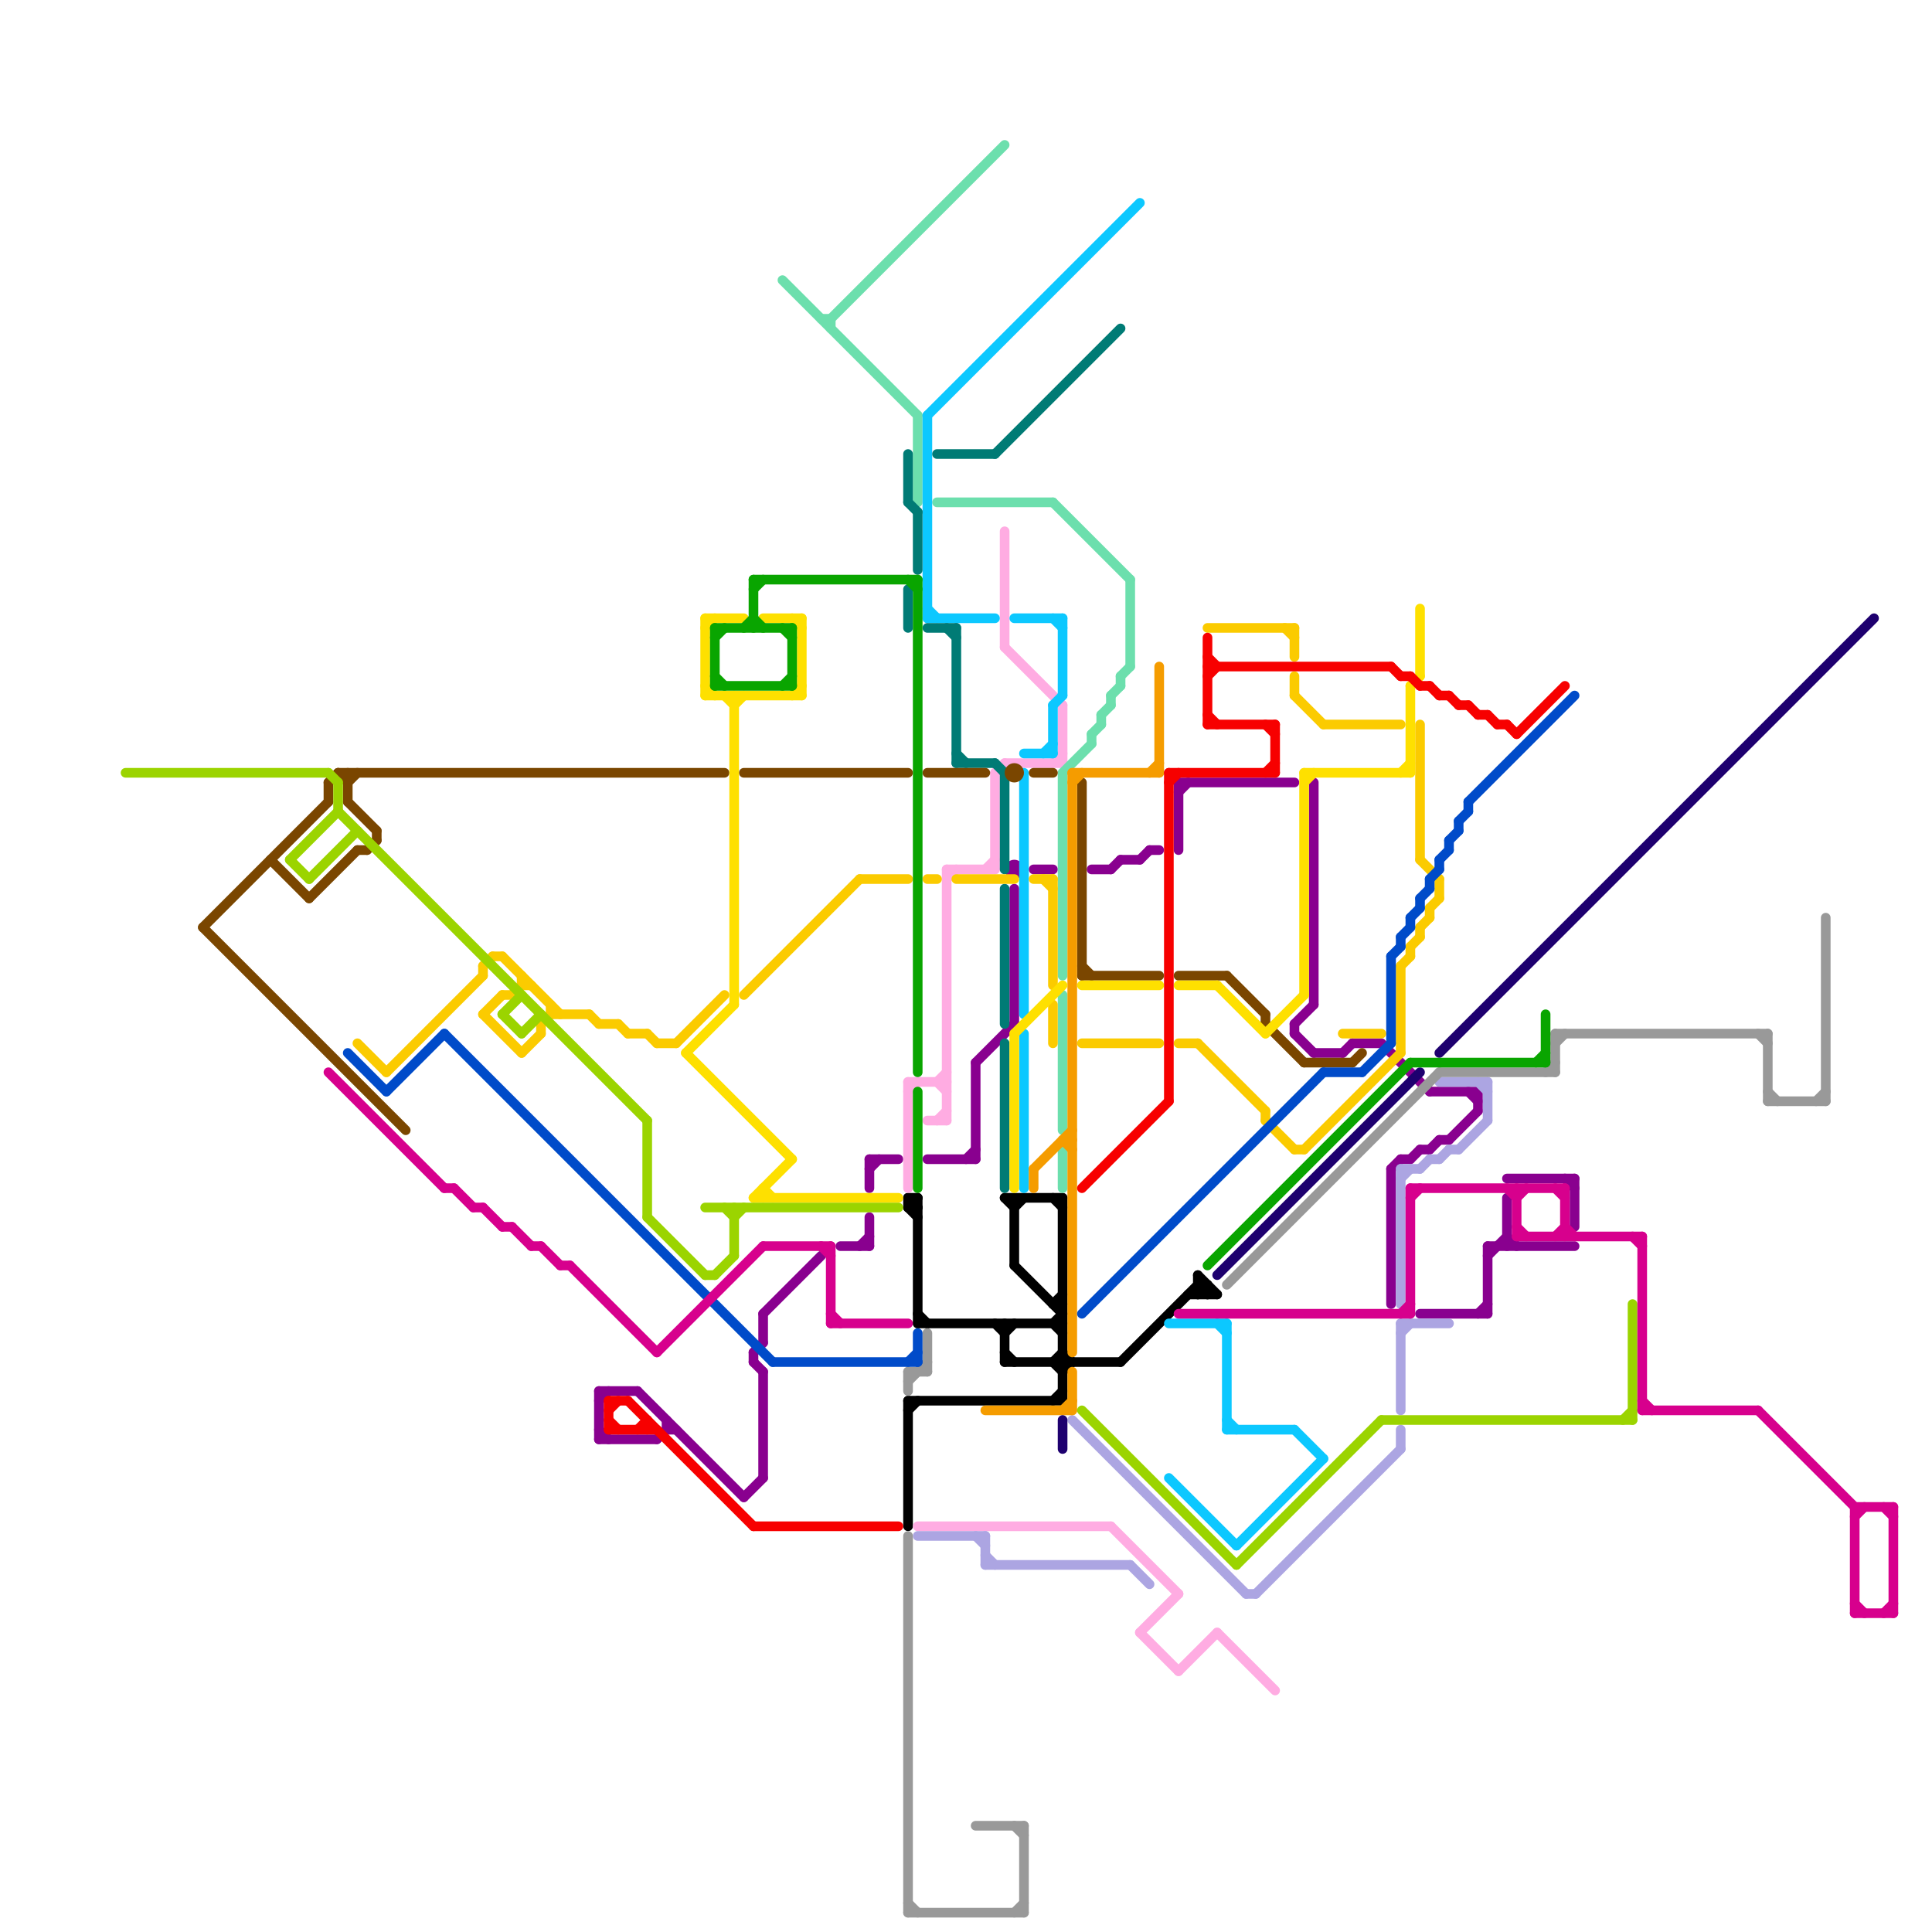 
<svg version="1.1" xmlns="http://www.w3.org/2000/svg" viewBox="0 0 200 200">
<style>line { stroke-width: 1; fill: none; stroke-linecap: round; stroke-linejoin: round; } .c0 { stroke: #89008f } .c1 { stroke: #000000 } .c2 { stroke: #fface2 } .c3 { stroke: #aca5e2 } .c4 { stroke: #6cdfad } .c5 { stroke: #999999 } .c6 { stroke: #0cc8ff } .c7 { stroke: #007b75 } .c8 { stroke: #7a4600 } .c9 { stroke: #fbcb00 } .c10 { stroke: #f59c00 } .c11 { stroke: #fee000 } .c12 { stroke: #1e006f } .c13 { stroke: #f70000 } .c14 { stroke: #004bc9 } .c15 { stroke: #9bd400 } .c16 { stroke: #d7008d } .c17 { stroke: #09a500 }</style><line class="c0" x1="147" y1="136" x2="154" y2="136"/><line class="c0" x1="100" y1="120" x2="101" y2="119"/><line class="c0" x1="136" y1="81" x2="136" y2="104"/><line class="c0" x1="148" y1="119" x2="149" y2="118"/><line class="c0" x1="122" y1="81" x2="122" y2="88"/><line class="c0" x1="62" y1="149" x2="68" y2="149"/><line class="c0" x1="79" y1="142" x2="79" y2="153"/><line class="c0" x1="101" y1="110" x2="101" y2="120"/><line class="c0" x1="89" y1="129" x2="90" y2="128"/><line class="c0" x1="62" y1="148" x2="63" y2="149"/><line class="c0" x1="62" y1="145" x2="63" y2="144"/><line class="c0" x1="115" y1="90" x2="116" y2="89"/><line class="c0" x1="148" y1="113" x2="153" y2="113"/><line class="c0" x1="153" y1="113" x2="153" y2="115"/><line class="c0" x1="144" y1="121" x2="145" y2="120"/><line class="c0" x1="90" y1="120" x2="90" y2="123"/><line class="c0" x1="78" y1="140" x2="79" y2="139"/><line class="c0" x1="162" y1="122" x2="163" y2="123"/><line class="c0" x1="90" y1="121" x2="91" y2="120"/><line class="c0" x1="149" y1="118" x2="150" y2="118"/><line class="c0" x1="69" y1="147" x2="69" y2="148"/><line class="c0" x1="113" y1="90" x2="115" y2="90"/><line class="c0" x1="78" y1="141" x2="79" y2="142"/><line class="c0" x1="139" y1="109" x2="140" y2="108"/><line class="c0" x1="118" y1="89" x2="119" y2="88"/><line class="c0" x1="90" y1="126" x2="90" y2="129"/><line class="c0" x1="136" y1="109" x2="139" y2="109"/><line class="c0" x1="156" y1="122" x2="163" y2="122"/><line class="c0" x1="79" y1="136" x2="79" y2="139"/><line class="c0" x1="154" y1="129" x2="154" y2="136"/><line class="c0" x1="122" y1="82" x2="123" y2="81"/><line class="c0" x1="153" y1="136" x2="154" y2="135"/><line class="c0" x1="156" y1="124" x2="156" y2="129"/><line class="c0" x1="146" y1="120" x2="147" y2="119"/><line class="c0" x1="119" y1="88" x2="120" y2="88"/><line class="c0" x1="143" y1="108" x2="148" y2="113"/><line class="c0" x1="152" y1="113" x2="153" y2="114"/><line class="c0" x1="62" y1="144" x2="66" y2="144"/><line class="c0" x1="154" y1="129" x2="163" y2="129"/><line class="c0" x1="140" y1="108" x2="143" y2="108"/><line class="c0" x1="134" y1="106" x2="134" y2="107"/><line class="c0" x1="68" y1="149" x2="69" y2="148"/><line class="c0" x1="77" y1="155" x2="79" y2="153"/><line class="c0" x1="87" y1="129" x2="90" y2="129"/><line class="c0" x1="144" y1="121" x2="144" y2="135"/><line class="c0" x1="134" y1="107" x2="136" y2="109"/><line class="c0" x1="134" y1="106" x2="136" y2="104"/><line class="c0" x1="156" y1="128" x2="157" y2="129"/><line class="c0" x1="101" y1="110" x2="105" y2="106"/><line class="c0" x1="147" y1="119" x2="148" y2="119"/><line class="c0" x1="150" y1="118" x2="153" y2="115"/><line class="c0" x1="66" y1="144" x2="77" y2="155"/><line class="c0" x1="62" y1="144" x2="62" y2="149"/><line class="c0" x1="90" y1="120" x2="93" y2="120"/><line class="c0" x1="154" y1="130" x2="156" y2="128"/><line class="c0" x1="79" y1="136" x2="85" y2="130"/><line class="c0" x1="163" y1="122" x2="163" y2="127"/><line class="c0" x1="116" y1="89" x2="118" y2="89"/><line class="c0" x1="145" y1="120" x2="146" y2="120"/><line class="c0" x1="105" y1="92" x2="105" y2="106"/><line class="c0" x1="122" y1="81" x2="134" y2="81"/><line class="c0" x1="107" y1="90" x2="109" y2="90"/><line class="c0" x1="69" y1="148" x2="70" y2="148"/><line class="c0" x1="96" y1="120" x2="101" y2="120"/><line class="c0" x1="78" y1="140" x2="78" y2="141"/><circle cx="105" cy="90" r="1" fill="#89008f" /><line class="c1" x1="105" y1="125" x2="106" y2="124"/><line class="c1" x1="94" y1="125" x2="95" y2="126"/><line class="c1" x1="94" y1="124" x2="95" y2="124"/><line class="c1" x1="94" y1="146" x2="95" y2="145"/><line class="c1" x1="124" y1="134" x2="125" y2="133"/><line class="c1" x1="124" y1="132" x2="124" y2="134"/><line class="c1" x1="109" y1="137" x2="110" y2="138"/><line class="c1" x1="94" y1="124" x2="94" y2="125"/><line class="c1" x1="105" y1="131" x2="110" y2="136"/><line class="c1" x1="124" y1="133" x2="125" y2="134"/><line class="c1" x1="110" y1="140" x2="111" y2="141"/><line class="c1" x1="94" y1="125" x2="95" y2="125"/><line class="c1" x1="109" y1="141" x2="110" y2="140"/><line class="c1" x1="124" y1="132" x2="126" y2="134"/><line class="c1" x1="94" y1="145" x2="110" y2="145"/><line class="c1" x1="94" y1="145" x2="94" y2="158"/><line class="c1" x1="95" y1="137" x2="110" y2="137"/><line class="c1" x1="109" y1="135" x2="110" y2="135"/><line class="c1" x1="104" y1="138" x2="105" y2="137"/><line class="c1" x1="109" y1="145" x2="110" y2="144"/><line class="c1" x1="124" y1="133" x2="125" y2="133"/><line class="c1" x1="105" y1="124" x2="105" y2="131"/><line class="c1" x1="123" y1="134" x2="126" y2="134"/><line class="c1" x1="104" y1="137" x2="104" y2="141"/><line class="c1" x1="110" y1="124" x2="110" y2="145"/><line class="c1" x1="125" y1="133" x2="125" y2="134"/><line class="c1" x1="104" y1="124" x2="105" y2="125"/><line class="c1" x1="94" y1="125" x2="95" y2="124"/><line class="c1" x1="95" y1="124" x2="95" y2="137"/><line class="c1" x1="110" y1="142" x2="111" y2="141"/><line class="c1" x1="95" y1="136" x2="96" y2="137"/><line class="c1" x1="103" y1="137" x2="104" y2="138"/><line class="c1" x1="109" y1="141" x2="110" y2="142"/><line class="c1" x1="94" y1="124" x2="95" y2="125"/><line class="c1" x1="104" y1="124" x2="110" y2="124"/><line class="c1" x1="109" y1="135" x2="110" y2="134"/><line class="c1" x1="109" y1="124" x2="110" y2="125"/><line class="c1" x1="109" y1="137" x2="110" y2="136"/><line class="c1" x1="104" y1="140" x2="105" y2="141"/><line class="c1" x1="116" y1="141" x2="124" y2="133"/><line class="c1" x1="104" y1="141" x2="116" y2="141"/><line class="c2" x1="98" y1="90" x2="98" y2="116"/><line class="c2" x1="97" y1="112" x2="98" y2="113"/><line class="c2" x1="115" y1="158" x2="122" y2="165"/><line class="c2" x1="94" y1="112" x2="98" y2="112"/><line class="c2" x1="98" y1="91" x2="99" y2="90"/><line class="c2" x1="110" y1="73" x2="110" y2="79"/><line class="c2" x1="122" y1="173" x2="126" y2="169"/><line class="c2" x1="102" y1="90" x2="103" y2="89"/><line class="c2" x1="94" y1="112" x2="94" y2="123"/><line class="c2" x1="104" y1="79" x2="110" y2="79"/><line class="c2" x1="118" y1="169" x2="122" y2="165"/><line class="c2" x1="103" y1="80" x2="103" y2="90"/><line class="c2" x1="98" y1="90" x2="103" y2="90"/><line class="c2" x1="126" y1="169" x2="132" y2="175"/><line class="c2" x1="103" y1="80" x2="104" y2="79"/><line class="c2" x1="94" y1="113" x2="95" y2="112"/><line class="c2" x1="104" y1="55" x2="104" y2="67"/><line class="c2" x1="97" y1="112" x2="98" y2="111"/><line class="c2" x1="95" y1="158" x2="115" y2="158"/><line class="c2" x1="96" y1="116" x2="98" y2="116"/><line class="c2" x1="109" y1="79" x2="110" y2="78"/><line class="c2" x1="118" y1="169" x2="122" y2="173"/><line class="c2" x1="97" y1="116" x2="98" y2="115"/><line class="c2" x1="104" y1="67" x2="110" y2="73"/><line class="c3" x1="145" y1="148" x2="145" y2="150"/><line class="c3" x1="145" y1="137" x2="150" y2="137"/><line class="c3" x1="117" y1="162" x2="119" y2="164"/><line class="c3" x1="147" y1="121" x2="148" y2="120"/><line class="c3" x1="145" y1="121" x2="147" y2="121"/><line class="c3" x1="149" y1="120" x2="150" y2="119"/><line class="c3" x1="130" y1="165" x2="145" y2="150"/><line class="c3" x1="149" y1="112" x2="154" y2="112"/><line class="c3" x1="145" y1="137" x2="145" y2="146"/><line class="c3" x1="145" y1="122" x2="146" y2="121"/><line class="c3" x1="129" y1="165" x2="130" y2="165"/><line class="c3" x1="154" y1="112" x2="154" y2="116"/><line class="c3" x1="150" y1="119" x2="151" y2="119"/><line class="c3" x1="145" y1="121" x2="145" y2="135"/><line class="c3" x1="101" y1="159" x2="102" y2="160"/><line class="c3" x1="111" y1="147" x2="129" y2="165"/><line class="c3" x1="102" y1="162" x2="117" y2="162"/><line class="c3" x1="148" y1="120" x2="149" y2="120"/><line class="c3" x1="102" y1="159" x2="102" y2="162"/><line class="c3" x1="153" y1="112" x2="154" y2="113"/><line class="c3" x1="151" y1="119" x2="154" y2="116"/><line class="c3" x1="102" y1="161" x2="103" y2="162"/><line class="c3" x1="145" y1="138" x2="146" y2="137"/><line class="c3" x1="95" y1="159" x2="102" y2="159"/><line class="c4" x1="117" y1="60" x2="117" y2="69"/><line class="c4" x1="86" y1="33" x2="86" y2="34"/><line class="c4" x1="110" y1="80" x2="110" y2="101"/><line class="c4" x1="97" y1="52" x2="109" y2="52"/><line class="c4" x1="95" y1="43" x2="95" y2="52"/><line class="c4" x1="110" y1="119" x2="110" y2="123"/><line class="c4" x1="110" y1="103" x2="110" y2="117"/><line class="c4" x1="114" y1="74" x2="114" y2="75"/><line class="c4" x1="86" y1="33" x2="104" y2="15"/><line class="c4" x1="81" y1="29" x2="95" y2="43"/><line class="c4" x1="116" y1="70" x2="116" y2="71"/><line class="c4" x1="114" y1="74" x2="115" y2="73"/><line class="c4" x1="109" y1="52" x2="117" y2="60"/><line class="c4" x1="110" y1="80" x2="113" y2="77"/><line class="c4" x1="115" y1="72" x2="115" y2="73"/><line class="c4" x1="113" y1="76" x2="114" y2="75"/><line class="c4" x1="113" y1="76" x2="113" y2="77"/><line class="c4" x1="116" y1="70" x2="117" y2="69"/><line class="c4" x1="115" y1="72" x2="116" y2="71"/><line class="c4" x1="85" y1="33" x2="86" y2="33"/><line class="c5" x1="94" y1="159" x2="94" y2="198"/><line class="c5" x1="183" y1="107" x2="183" y2="114"/><line class="c5" x1="94" y1="142" x2="94" y2="144"/><line class="c5" x1="183" y1="113" x2="184" y2="114"/><line class="c5" x1="106" y1="189" x2="106" y2="198"/><line class="c5" x1="94" y1="143" x2="96" y2="141"/><line class="c5" x1="94" y1="197" x2="95" y2="198"/><line class="c5" x1="105" y1="198" x2="106" y2="197"/><line class="c5" x1="189" y1="95" x2="189" y2="114"/><line class="c5" x1="105" y1="189" x2="106" y2="190"/><line class="c5" x1="161" y1="107" x2="161" y2="111"/><line class="c5" x1="127" y1="133" x2="149" y2="111"/><line class="c5" x1="161" y1="108" x2="162" y2="107"/><line class="c5" x1="149" y1="111" x2="161" y2="111"/><line class="c5" x1="188" y1="114" x2="189" y2="113"/><line class="c5" x1="182" y1="107" x2="183" y2="108"/><line class="c5" x1="101" y1="189" x2="106" y2="189"/><line class="c5" x1="183" y1="114" x2="189" y2="114"/><line class="c5" x1="94" y1="198" x2="106" y2="198"/><line class="c5" x1="160" y1="111" x2="161" y2="110"/><line class="c5" x1="161" y1="107" x2="183" y2="107"/><line class="c5" x1="96" y1="138" x2="96" y2="142"/><line class="c5" x1="94" y1="142" x2="96" y2="142"/><line class="c6" x1="96" y1="43" x2="118" y2="21"/><line class="c6" x1="96" y1="63" x2="97" y2="64"/><line class="c6" x1="105" y1="64" x2="110" y2="64"/><line class="c6" x1="106" y1="107" x2="106" y2="123"/><line class="c6" x1="127" y1="137" x2="127" y2="148"/><line class="c6" x1="127" y1="148" x2="134" y2="148"/><line class="c6" x1="109" y1="73" x2="110" y2="72"/><line class="c6" x1="109" y1="64" x2="110" y2="65"/><line class="c6" x1="110" y1="64" x2="110" y2="72"/><line class="c6" x1="128" y1="160" x2="137" y2="151"/><line class="c6" x1="106" y1="80" x2="106" y2="105"/><line class="c6" x1="127" y1="147" x2="128" y2="148"/><line class="c6" x1="134" y1="148" x2="137" y2="151"/><line class="c6" x1="126" y1="137" x2="127" y2="138"/><line class="c6" x1="96" y1="43" x2="96" y2="64"/><line class="c6" x1="108" y1="78" x2="109" y2="77"/><line class="c6" x1="109" y1="73" x2="109" y2="78"/><line class="c6" x1="121" y1="153" x2="128" y2="160"/><line class="c6" x1="106" y1="78" x2="109" y2="78"/><line class="c6" x1="96" y1="64" x2="103" y2="64"/><line class="c6" x1="121" y1="137" x2="127" y2="137"/><line class="c7" x1="95" y1="53" x2="95" y2="59"/><line class="c7" x1="104" y1="108" x2="104" y2="123"/><line class="c7" x1="97" y1="47" x2="103" y2="47"/><line class="c7" x1="104" y1="92" x2="104" y2="106"/><line class="c7" x1="104" y1="80" x2="104" y2="90"/><line class="c7" x1="99" y1="78" x2="100" y2="79"/><line class="c7" x1="96" y1="65" x2="99" y2="65"/><line class="c7" x1="94" y1="47" x2="94" y2="52"/><line class="c7" x1="94" y1="52" x2="95" y2="53"/><line class="c7" x1="98" y1="65" x2="99" y2="66"/><line class="c7" x1="103" y1="79" x2="104" y2="80"/><line class="c7" x1="99" y1="65" x2="99" y2="79"/><line class="c7" x1="99" y1="79" x2="103" y2="79"/><line class="c7" x1="94" y1="61" x2="94" y2="65"/><line class="c7" x1="103" y1="47" x2="116" y2="34"/><line class="c8" x1="135" y1="110" x2="140" y2="110"/><line class="c8" x1="36" y1="83" x2="39" y2="86"/><line class="c8" x1="37" y1="88" x2="38" y2="88"/><line class="c8" x1="39" y1="86" x2="39" y2="87"/><line class="c8" x1="96" y1="80" x2="102" y2="80"/><line class="c8" x1="107" y1="80" x2="109" y2="80"/><line class="c8" x1="112" y1="100" x2="113" y2="101"/><line class="c8" x1="21" y1="96" x2="42" y2="117"/><line class="c8" x1="127" y1="101" x2="131" y2="105"/><line class="c8" x1="131" y1="105" x2="131" y2="106"/><line class="c8" x1="35" y1="80" x2="36" y2="81"/><line class="c8" x1="36" y1="80" x2="36" y2="83"/><line class="c8" x1="32" y1="93" x2="37" y2="88"/><line class="c8" x1="112" y1="81" x2="112" y2="101"/><line class="c8" x1="28" y1="89" x2="32" y2="93"/><line class="c8" x1="34" y1="81" x2="35" y2="80"/><line class="c8" x1="140" y1="110" x2="141" y2="109"/><line class="c8" x1="112" y1="101" x2="120" y2="101"/><line class="c8" x1="38" y1="88" x2="39" y2="87"/><line class="c8" x1="36" y1="81" x2="37" y2="80"/><line class="c8" x1="77" y1="80" x2="94" y2="80"/><line class="c8" x1="34" y1="81" x2="34" y2="83"/><line class="c8" x1="131" y1="106" x2="135" y2="110"/><line class="c8" x1="122" y1="101" x2="127" y2="101"/><line class="c8" x1="35" y1="80" x2="75" y2="80"/><line class="c8" x1="21" y1="96" x2="34" y2="83"/><circle cx="105" cy="80" r="1" fill="#7a4600" /><line class="c9" x1="51" y1="99" x2="52" y2="99"/><line class="c9" x1="134" y1="119" x2="135" y2="119"/><line class="c9" x1="131" y1="115" x2="131" y2="116"/><line class="c9" x1="65" y1="107" x2="67" y2="107"/><line class="c9" x1="62" y1="106" x2="64" y2="106"/><line class="c9" x1="40" y1="111" x2="50" y2="101"/><line class="c9" x1="148" y1="94" x2="149" y2="93"/><line class="c9" x1="147" y1="75" x2="147" y2="89"/><line class="c9" x1="61" y1="105" x2="62" y2="106"/><line class="c9" x1="125" y1="65" x2="134" y2="65"/><line class="c9" x1="52" y1="99" x2="58" y2="105"/><line class="c9" x1="131" y1="116" x2="134" y2="119"/><line class="c9" x1="147" y1="96" x2="148" y2="95"/><line class="c9" x1="137" y1="75" x2="145" y2="75"/><line class="c9" x1="109" y1="104" x2="109" y2="108"/><line class="c9" x1="135" y1="119" x2="145" y2="109"/><line class="c9" x1="89" y1="91" x2="94" y2="91"/><line class="c9" x1="57" y1="105" x2="61" y2="105"/><line class="c9" x1="107" y1="91" x2="109" y2="91"/><line class="c9" x1="147" y1="89" x2="149" y2="91"/><line class="c9" x1="64" y1="106" x2="65" y2="107"/><line class="c9" x1="99" y1="91" x2="105" y2="91"/><line class="c9" x1="149" y1="91" x2="149" y2="93"/><line class="c9" x1="53" y1="103" x2="54" y2="102"/><line class="c9" x1="145" y1="100" x2="146" y2="99"/><line class="c9" x1="139" y1="107" x2="143" y2="107"/><line class="c9" x1="133" y1="65" x2="134" y2="66"/><line class="c9" x1="57" y1="104" x2="57" y2="105"/><line class="c9" x1="109" y1="91" x2="109" y2="102"/><line class="c9" x1="146" y1="98" x2="146" y2="99"/><line class="c9" x1="50" y1="105" x2="54" y2="109"/><line class="c9" x1="122" y1="108" x2="124" y2="108"/><line class="c9" x1="70" y1="108" x2="75" y2="103"/><line class="c9" x1="134" y1="72" x2="137" y2="75"/><line class="c9" x1="56" y1="106" x2="56" y2="107"/><line class="c9" x1="96" y1="91" x2="97" y2="91"/><line class="c9" x1="50" y1="100" x2="50" y2="101"/><line class="c9" x1="54" y1="101" x2="54" y2="102"/><line class="c9" x1="145" y1="100" x2="145" y2="109"/><line class="c9" x1="50" y1="105" x2="52" y2="103"/><line class="c9" x1="68" y1="108" x2="70" y2="108"/><line class="c9" x1="124" y1="108" x2="131" y2="115"/><line class="c9" x1="134" y1="65" x2="134" y2="68"/><line class="c9" x1="67" y1="107" x2="68" y2="108"/><line class="c9" x1="37" y1="108" x2="40" y2="111"/><line class="c9" x1="56" y1="106" x2="57" y2="105"/><line class="c9" x1="112" y1="108" x2="120" y2="108"/><line class="c9" x1="148" y1="94" x2="148" y2="95"/><line class="c9" x1="54" y1="102" x2="55" y2="102"/><line class="c9" x1="134" y1="70" x2="134" y2="72"/><line class="c9" x1="50" y1="100" x2="51" y2="99"/><line class="c9" x1="77" y1="103" x2="89" y2="91"/><line class="c9" x1="146" y1="98" x2="147" y2="97"/><line class="c9" x1="52" y1="103" x2="53" y2="103"/><line class="c9" x1="147" y1="96" x2="147" y2="97"/><line class="c9" x1="108" y1="91" x2="109" y2="92"/><line class="c9" x1="54" y1="109" x2="56" y2="107"/><line class="c10" x1="110" y1="118" x2="111" y2="119"/><line class="c10" x1="102" y1="146" x2="111" y2="146"/><line class="c10" x1="111" y1="80" x2="111" y2="140"/><line class="c10" x1="111" y1="142" x2="111" y2="146"/><line class="c10" x1="111" y1="81" x2="112" y2="80"/><line class="c10" x1="120" y1="69" x2="120" y2="80"/><line class="c10" x1="110" y1="118" x2="111" y2="118"/><line class="c10" x1="107" y1="121" x2="107" y2="123"/><line class="c10" x1="119" y1="80" x2="120" y2="79"/><line class="c10" x1="107" y1="121" x2="111" y2="117"/><line class="c10" x1="110" y1="146" x2="111" y2="145"/><line class="c10" x1="111" y1="80" x2="120" y2="80"/><line class="c11" x1="83" y1="64" x2="83" y2="72"/><line class="c11" x1="73" y1="71" x2="74" y2="72"/><line class="c11" x1="79" y1="123" x2="80" y2="124"/><line class="c11" x1="79" y1="64" x2="83" y2="64"/><line class="c11" x1="135" y1="81" x2="136" y2="80"/><line class="c11" x1="135" y1="80" x2="135" y2="103"/><line class="c11" x1="131" y1="107" x2="135" y2="103"/><line class="c11" x1="76" y1="73" x2="77" y2="72"/><line class="c11" x1="71" y1="109" x2="76" y2="104"/><line class="c11" x1="78" y1="124" x2="82" y2="120"/><line class="c11" x1="71" y1="109" x2="82" y2="120"/><line class="c11" x1="112" y1="102" x2="120" y2="102"/><line class="c11" x1="105" y1="107" x2="105" y2="123"/><line class="c11" x1="146" y1="71" x2="147" y2="70"/><line class="c11" x1="79" y1="123" x2="79" y2="124"/><line class="c11" x1="147" y1="63" x2="147" y2="70"/><line class="c11" x1="145" y1="80" x2="146" y2="79"/><line class="c11" x1="146" y1="71" x2="146" y2="80"/><line class="c11" x1="76" y1="72" x2="76" y2="104"/><line class="c11" x1="82" y1="64" x2="83" y2="65"/><line class="c11" x1="73" y1="64" x2="77" y2="64"/><line class="c11" x1="135" y1="80" x2="146" y2="80"/><line class="c11" x1="73" y1="72" x2="83" y2="72"/><line class="c11" x1="126" y1="102" x2="131" y2="107"/><line class="c11" x1="73" y1="64" x2="73" y2="72"/><line class="c11" x1="105" y1="107" x2="110" y2="102"/><line class="c11" x1="73" y1="65" x2="74" y2="64"/><line class="c11" x1="78" y1="124" x2="93" y2="124"/><line class="c11" x1="75" y1="72" x2="76" y2="73"/><line class="c11" x1="82" y1="72" x2="83" y2="71"/><line class="c11" x1="122" y1="102" x2="126" y2="102"/><line class="c12" x1="110" y1="147" x2="110" y2="150"/><line class="c12" x1="126" y1="132" x2="147" y2="111"/><line class="c12" x1="149" y1="109" x2="194" y2="64"/><line class="c13" x1="121" y1="81" x2="122" y2="80"/><line class="c13" x1="67" y1="147" x2="67" y2="148"/><line class="c13" x1="156" y1="75" x2="157" y2="76"/><line class="c13" x1="157" y1="76" x2="162" y2="71"/><line class="c13" x1="148" y1="71" x2="149" y2="72"/><line class="c13" x1="63" y1="146" x2="64" y2="145"/><line class="c13" x1="65" y1="145" x2="78" y2="158"/><line class="c13" x1="155" y1="75" x2="156" y2="75"/><line class="c13" x1="63" y1="148" x2="68" y2="148"/><line class="c13" x1="151" y1="73" x2="152" y2="73"/><line class="c13" x1="78" y1="158" x2="93" y2="158"/><line class="c13" x1="125" y1="69" x2="144" y2="69"/><line class="c13" x1="150" y1="72" x2="151" y2="73"/><line class="c13" x1="149" y1="72" x2="150" y2="72"/><line class="c13" x1="125" y1="74" x2="126" y2="75"/><line class="c13" x1="147" y1="71" x2="148" y2="71"/><line class="c13" x1="146" y1="70" x2="147" y2="71"/><line class="c13" x1="112" y1="123" x2="121" y2="114"/><line class="c13" x1="145" y1="70" x2="146" y2="70"/><line class="c13" x1="144" y1="69" x2="145" y2="70"/><line class="c13" x1="132" y1="75" x2="132" y2="80"/><line class="c13" x1="154" y1="74" x2="155" y2="75"/><line class="c13" x1="125" y1="66" x2="125" y2="75"/><line class="c13" x1="66" y1="148" x2="67" y2="147"/><line class="c13" x1="131" y1="75" x2="132" y2="76"/><line class="c13" x1="153" y1="74" x2="154" y2="74"/><line class="c13" x1="63" y1="145" x2="65" y2="145"/><line class="c13" x1="63" y1="145" x2="63" y2="148"/><line class="c13" x1="131" y1="80" x2="132" y2="79"/><line class="c13" x1="125" y1="68" x2="126" y2="69"/><line class="c13" x1="125" y1="75" x2="132" y2="75"/><line class="c13" x1="121" y1="80" x2="132" y2="80"/><line class="c13" x1="121" y1="80" x2="121" y2="114"/><line class="c13" x1="152" y1="73" x2="153" y2="74"/><line class="c13" x1="125" y1="70" x2="126" y2="69"/><line class="c13" x1="63" y1="147" x2="64" y2="148"/><line class="c14" x1="145" y1="97" x2="145" y2="98"/><line class="c14" x1="112" y1="136" x2="137" y2="111"/><line class="c14" x1="40" y1="113" x2="46" y2="107"/><line class="c14" x1="147" y1="93" x2="147" y2="94"/><line class="c14" x1="146" y1="95" x2="146" y2="96"/><line class="c14" x1="149" y1="89" x2="149" y2="90"/><line class="c14" x1="36" y1="109" x2="40" y2="113"/><line class="c14" x1="145" y1="97" x2="146" y2="96"/><line class="c14" x1="94" y1="141" x2="95" y2="140"/><line class="c14" x1="148" y1="91" x2="148" y2="92"/><line class="c14" x1="144" y1="99" x2="145" y2="98"/><line class="c14" x1="147" y1="93" x2="148" y2="92"/><line class="c14" x1="144" y1="99" x2="144" y2="108"/><line class="c14" x1="80" y1="141" x2="95" y2="141"/><line class="c14" x1="150" y1="87" x2="150" y2="88"/><line class="c14" x1="151" y1="85" x2="151" y2="86"/><line class="c14" x1="137" y1="111" x2="141" y2="111"/><line class="c14" x1="152" y1="83" x2="163" y2="72"/><line class="c14" x1="146" y1="95" x2="147" y2="94"/><line class="c14" x1="149" y1="89" x2="150" y2="88"/><line class="c14" x1="152" y1="83" x2="152" y2="84"/><line class="c14" x1="148" y1="91" x2="149" y2="90"/><line class="c14" x1="95" y1="138" x2="95" y2="141"/><line class="c14" x1="151" y1="85" x2="152" y2="84"/><line class="c14" x1="46" y1="107" x2="80" y2="141"/><line class="c14" x1="150" y1="87" x2="151" y2="86"/><line class="c14" x1="141" y1="111" x2="144" y2="108"/><line class="c15" x1="35" y1="81" x2="35" y2="84"/><line class="c15" x1="169" y1="135" x2="169" y2="147"/><line class="c15" x1="128" y1="162" x2="143" y2="147"/><line class="c15" x1="30" y1="89" x2="32" y2="91"/><line class="c15" x1="35" y1="84" x2="67" y2="116"/><line class="c15" x1="73" y1="132" x2="74" y2="132"/><line class="c15" x1="30" y1="89" x2="35" y2="84"/><line class="c15" x1="52" y1="105" x2="54" y2="103"/><line class="c15" x1="67" y1="126" x2="73" y2="132"/><line class="c15" x1="112" y1="146" x2="128" y2="162"/><line class="c15" x1="76" y1="126" x2="77" y2="125"/><line class="c15" x1="34" y1="80" x2="35" y2="81"/><line class="c15" x1="75" y1="125" x2="76" y2="126"/><line class="c15" x1="67" y1="116" x2="67" y2="126"/><line class="c15" x1="13" y1="80" x2="34" y2="80"/><line class="c15" x1="74" y1="132" x2="76" y2="130"/><line class="c15" x1="76" y1="125" x2="76" y2="130"/><line class="c15" x1="73" y1="125" x2="93" y2="125"/><line class="c15" x1="32" y1="91" x2="37" y2="86"/><line class="c15" x1="143" y1="147" x2="169" y2="147"/><line class="c15" x1="168" y1="147" x2="169" y2="146"/><line class="c15" x1="54" y1="107" x2="56" y2="105"/><line class="c15" x1="52" y1="105" x2="54" y2="107"/><line class="c16" x1="56" y1="129" x2="58" y2="131"/><line class="c16" x1="157" y1="127" x2="158" y2="128"/><line class="c16" x1="170" y1="128" x2="170" y2="146"/><line class="c16" x1="195" y1="167" x2="196" y2="166"/><line class="c16" x1="68" y1="140" x2="79" y2="129"/><line class="c16" x1="162" y1="127" x2="163" y2="128"/><line class="c16" x1="59" y1="131" x2="68" y2="140"/><line class="c16" x1="161" y1="128" x2="162" y2="127"/><line class="c16" x1="146" y1="124" x2="147" y2="123"/><line class="c16" x1="79" y1="129" x2="86" y2="129"/><line class="c16" x1="146" y1="123" x2="162" y2="123"/><line class="c16" x1="52" y1="127" x2="53" y2="127"/><line class="c16" x1="156" y1="123" x2="157" y2="124"/><line class="c16" x1="86" y1="136" x2="87" y2="137"/><line class="c16" x1="169" y1="128" x2="170" y2="129"/><line class="c16" x1="170" y1="146" x2="182" y2="146"/><line class="c16" x1="146" y1="123" x2="146" y2="136"/><line class="c16" x1="58" y1="131" x2="59" y2="131"/><line class="c16" x1="182" y1="146" x2="192" y2="156"/><line class="c16" x1="161" y1="123" x2="162" y2="124"/><line class="c16" x1="50" y1="125" x2="52" y2="127"/><line class="c16" x1="192" y1="166" x2="193" y2="167"/><line class="c16" x1="192" y1="156" x2="196" y2="156"/><line class="c16" x1="196" y1="156" x2="196" y2="167"/><line class="c16" x1="53" y1="127" x2="55" y2="129"/><line class="c16" x1="195" y1="156" x2="196" y2="157"/><line class="c16" x1="47" y1="123" x2="49" y2="125"/><line class="c16" x1="170" y1="145" x2="171" y2="146"/><line class="c16" x1="157" y1="128" x2="170" y2="128"/><line class="c16" x1="85" y1="129" x2="86" y2="130"/><line class="c16" x1="46" y1="123" x2="47" y2="123"/><line class="c16" x1="49" y1="125" x2="50" y2="125"/><line class="c16" x1="55" y1="129" x2="56" y2="129"/><line class="c16" x1="192" y1="156" x2="192" y2="167"/><line class="c16" x1="86" y1="137" x2="94" y2="137"/><line class="c16" x1="157" y1="123" x2="157" y2="128"/><line class="c16" x1="192" y1="167" x2="196" y2="167"/><line class="c16" x1="157" y1="124" x2="158" y2="123"/><line class="c16" x1="192" y1="157" x2="193" y2="156"/><line class="c16" x1="34" y1="111" x2="46" y2="123"/><line class="c16" x1="162" y1="123" x2="162" y2="128"/><line class="c16" x1="122" y1="136" x2="146" y2="136"/><line class="c16" x1="145" y1="136" x2="146" y2="135"/><line class="c16" x1="86" y1="129" x2="86" y2="137"/><line class="c17" x1="82" y1="65" x2="82" y2="71"/><line class="c17" x1="94" y1="60" x2="95" y2="61"/><line class="c17" x1="125" y1="131" x2="146" y2="110"/><line class="c17" x1="74" y1="70" x2="75" y2="71"/><line class="c17" x1="78" y1="60" x2="95" y2="60"/><line class="c17" x1="159" y1="110" x2="160" y2="109"/><line class="c17" x1="74" y1="65" x2="74" y2="71"/><line class="c17" x1="81" y1="71" x2="82" y2="70"/><line class="c17" x1="78" y1="60" x2="78" y2="65"/><line class="c17" x1="74" y1="66" x2="75" y2="65"/><line class="c17" x1="78" y1="61" x2="79" y2="60"/><line class="c17" x1="146" y1="110" x2="160" y2="110"/><line class="c17" x1="74" y1="65" x2="82" y2="65"/><line class="c17" x1="95" y1="60" x2="95" y2="111"/><line class="c17" x1="77" y1="65" x2="78" y2="64"/><line class="c17" x1="78" y1="64" x2="79" y2="65"/><line class="c17" x1="160" y1="105" x2="160" y2="110"/><line class="c17" x1="95" y1="113" x2="95" y2="123"/><line class="c17" x1="74" y1="71" x2="82" y2="71"/><line class="c17" x1="81" y1="65" x2="82" y2="66"/>


</svg>

